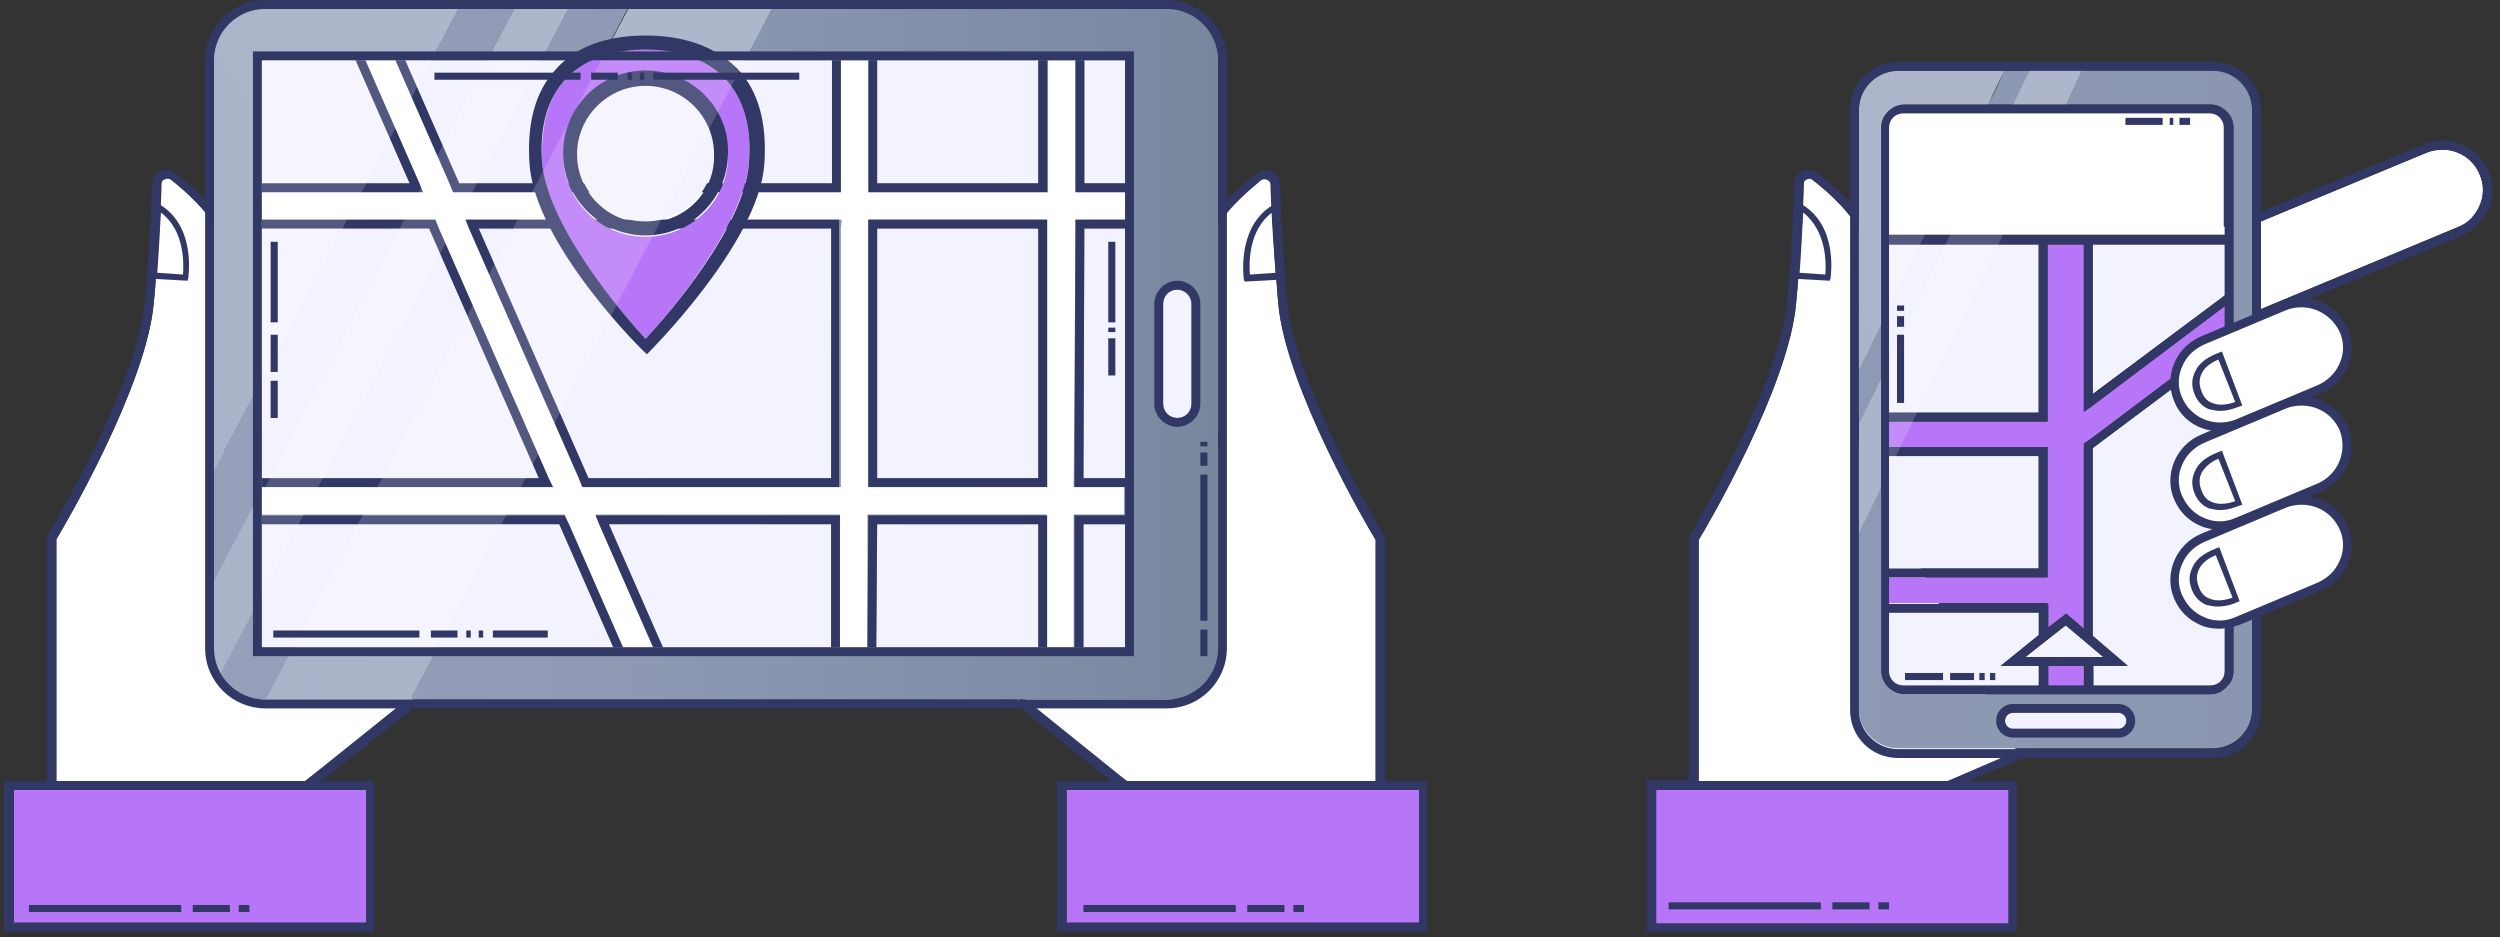 <svg width="304" height="114" viewBox="0 0 304 114" fill="none" xmlns="http://www.w3.org/2000/svg">
<rect x="0" y="0" width="304" height="114" fill="#333333" stroke="none"/>
<path d="M5.777 96.047H1.686V112.197H44.537V96.047H37.324H5.777Z" fill="#B776F7"/>
<path d="M25.805 52.98C27.312 46.627 30.542 33.492 25.805 26.924C23.759 24.017 20.96 21.971 19.668 21.002C19.668 23.156 19.453 28.647 18.699 36.829C17.838 46.843 7.932 63.854 6.855 65.577V94.97H37.11L50.246 85.064C49.061 83.88 25.805 53.303 25.805 52.98Z" fill="white"/>
<path d="M50.245 86.141C49.922 85.926 48.737 86.034 48.522 85.818L37.109 94.97H6.854V65.577C7.931 63.746 17.837 46.843 18.698 36.829C18.805 35.86 18.913 34.891 18.913 33.922L22.789 34.138L22.897 33.815C22.897 33.599 23.866 27.57 19.451 24.878C19.451 23.909 19.559 23.156 19.559 22.51C19.559 21.864 20.313 21.541 20.851 21.864C22.251 23.048 24.297 24.771 25.804 26.924C30.434 33.492 27.311 46.627 25.804 52.98C25.696 53.303 25.696 53.518 25.588 53.841C25.912 53.841 26.235 53.841 26.45 53.949C26.019 52.657 26.558 51.472 27.419 50.719C29.034 43.72 30.972 32.523 26.665 26.386C25.158 24.232 23.005 22.294 21.282 21.002C20.205 20.141 18.59 20.895 18.483 22.294C18.375 25.309 18.16 30.477 17.621 36.722C16.76 46.843 5.885 64.931 5.778 65.146L5.67 65.254V94.97H0.502V113.274H45.507V94.97H39.047L50.245 86.141ZM22.251 33.384L19.128 33.169C19.344 30.262 19.451 27.785 19.559 25.847C22.466 28.001 22.358 32.092 22.251 33.384ZM44.538 96.047V112.197H1.686V96.047H44.538Z" fill="#313866"/>
<path d="M168.464 96.047H172.555V112.197H129.703V96.047H136.917H168.464Z" fill="#B776F7"/>
<path d="M148.329 52.98C146.821 46.627 143.591 33.492 148.329 26.924C150.374 24.017 153.174 21.971 154.466 21.002C154.466 23.156 154.681 28.647 155.435 36.83C156.296 46.843 166.201 63.854 167.278 65.577V94.97H137.023L123.35 85.496C124.642 84.204 148.436 53.303 148.329 52.98Z" fill="white"/>
<path d="M168.462 94.97V65.361L168.355 65.254C168.247 65.038 157.48 46.95 156.511 36.829C155.973 30.477 155.758 25.417 155.65 22.402C155.65 21.002 154.035 20.249 152.851 21.11C151.128 22.402 148.975 24.34 147.467 26.493C143.053 32.63 145.098 43.828 146.714 50.826C147.575 51.58 148.113 52.764 147.683 54.056C148.006 54.056 148.221 53.949 148.544 53.949C148.436 53.733 148.436 53.41 148.329 53.087C146.821 46.735 143.591 33.599 148.329 27.032C149.836 24.878 151.882 23.156 153.281 21.971C153.82 21.541 154.573 21.971 154.573 22.617C154.573 23.263 154.573 24.125 154.681 24.986C150.374 27.678 151.236 33.707 151.236 33.922L151.343 34.245L155.219 34.03C155.327 34.999 155.327 35.86 155.435 36.937C156.296 46.95 166.201 63.962 167.278 65.684V94.97H137.023L124.319 84.742C123.996 85.065 123.673 85.28 123.35 85.495L135.085 94.97H128.518V113.274H173.523V94.97H168.462ZM151.989 33.384C151.882 32.092 151.774 28.001 154.681 25.847C154.789 27.785 154.896 30.262 155.112 33.169L151.989 33.384ZM172.554 112.197H129.702V96.047H172.554V112.197Z" fill="#313866"/>
<path d="M55.736 1.084L26.02 57.179V70.745L62.519 1.084H55.736Z" fill="url(#paint0_linear)"/>
<path d="M143.485 1.084H141.87H136.81H134.226H124.536H122.598H121.952H93.85L49.922 85.065H54.875H82.545H85.129H89.221H94.712H97.296H103.54H106.124H112.262H114.953H122.598H141.87H143.378C145.962 85.065 148.115 82.911 148.115 80.327V78.82V24.448V15.188V7.328V5.713C148.115 3.129 146.069 1.084 143.485 1.084Z" fill="url(#paint1_linear)"/>
<path d="M69.088 1.084L26.451 82.481C27.205 83.988 28.712 85.065 30.543 85.065H32.265H32.373L76.301 1.084H69.088Z" fill="url(#paint2_linear)"/>
<path d="M54.874 1.084H32.264H30.542C28.065 1.084 26.02 3.129 26.02 5.606V7.328V57.179L55.736 1.084H54.874Z" fill="url(#paint3_linear)"/>
<path d="M54.874 1.084H32.264H30.542C28.065 1.084 26.02 3.129 26.02 5.606V7.328V57.179L55.736 1.084H54.874Z" fill="url(#paint4_linear)"/>
<path d="M62.519 1.084L26.02 70.745V78.82V80.543C26.02 81.189 26.235 81.835 26.45 82.481L69.087 1.084H62.519Z" fill="url(#paint5_linear)"/>
<path d="M62.519 1.084L26.02 70.745V78.82V80.543C26.02 81.189 26.235 81.835 26.45 82.481L69.087 1.084H62.519Z" fill="url(#paint6_linear)"/>
<path d="M89.114 1.084H86.53H76.409L32.373 85.065H47.231H49.923L93.851 1.084H89.114Z" fill="url(#paint7_linear)"/>
<path d="M89.114 1.084H86.53H76.409L32.373 85.065H47.231H49.923L93.851 1.084H89.114Z" fill="url(#paint8_linear)"/>
<path d="M143.162 35.215C142.193 35.215 141.439 35.968 141.439 36.937V49.104C141.439 50.073 142.193 50.826 143.162 50.826C144.131 50.826 144.885 50.073 144.885 49.104V36.937C144.885 36.076 144.023 35.215 143.162 35.215Z" fill="#F3F2FF"/>
<path d="M141.871 0.007H32.265C28.173 0.007 24.943 3.345 24.943 7.329V78.82C24.943 82.911 28.281 86.141 32.265 86.141H141.871C145.962 86.141 149.192 82.804 149.192 78.82V7.329C149.192 3.237 145.854 0.007 141.871 0.007ZM148.115 78.82C148.115 82.265 145.316 85.065 141.871 85.065H32.265C28.819 85.065 26.02 82.265 26.02 78.82V7.329C26.02 3.883 28.819 1.084 32.265 1.084H141.871C145.316 1.084 148.115 3.883 148.115 7.329V78.82Z" fill="#313866"/>
<path d="M143.163 34.138C141.655 34.138 140.363 35.43 140.363 36.937V49.104C140.363 50.611 141.655 51.903 143.163 51.903C144.67 51.903 145.962 50.611 145.962 49.104V36.937C145.962 35.43 144.67 34.138 143.163 34.138ZM144.885 49.104C144.885 50.073 144.132 50.826 143.163 50.826C142.194 50.826 141.44 50.073 141.44 49.104V36.937C141.44 35.968 142.194 35.215 143.163 35.215C144.132 35.215 144.885 35.968 144.885 36.937V49.104Z" fill="#313866"/>
<path d="M52.181 27.785H31.832V58.148H65.532L52.181 27.785Z" fill="#F3F2FF"/>
<path d="M106.662 63.746L106.555 78.712H126.258V63.746H106.662Z" fill="#F3F2FF"/>
<path d="M131.748 78.712H136.808V63.746H131.748V78.712Z" fill="#F3F2FF"/>
<path d="M74.037 63.746L80.605 78.712H101.062V63.746H74.037Z" fill="#F3F2FF"/>
<path d="M31.832 63.746V78.712H74.576L68.008 63.746H31.832Z" fill="#F3F2FF"/>
<path d="M131.748 58.148H136.808V27.785H131.856L131.748 58.148Z" fill="#F3F2FF"/>
<path d="M131.531 7.329H131.854V22.294H136.807V7.329H131.531Z" fill="#F3F2FF"/>
<path d="M130.779 27.786V26.71H136.808V23.372H130.779V22.295V7.329H131.317H127.118H127.441V22.295V23.372H105.692V22.295V7.329H105.907H101.278H102.247V22.295V23.372H55.088L54.658 22.295L48.09 7.329H44.429L50.997 22.295L51.428 23.372H31.832V26.71H52.935L53.366 27.786L66.716 58.149L67.147 59.225H31.832V62.563H68.654L69.085 63.64L75.653 78.713H79.421L72.853 63.64L72.423 62.563H102.139V63.64V78.713H105.477V63.64V62.563H127.226V63.64V78.713H130.563V63.64V62.563H136.7V59.225H130.563V58.149L130.779 27.786ZM102.247 27.786V58.149V59.225H71.023L70.592 58.149L57.242 27.786L56.811 26.71H102.354L102.247 27.786ZM127.333 27.786V58.149V59.225H105.584V58.149V27.786V26.71H127.333V27.786Z" fill="white"/>
<path d="M126.257 22.294V7.329H106.23H106.661V22.294H126.257Z" fill="#F3F2FF"/>
<path d="M71.562 58.148H101.063L101.17 27.785H58.211L71.562 58.148Z" fill="#F3F2FF"/>
<path d="M101.169 22.294V7.329H49.273L55.841 22.294H101.169Z" fill="#F3F2FF"/>
<path d="M106.662 58.148H126.258V27.785H106.662V58.148Z" fill="#F3F2FF"/>
<path d="M43.245 7.329H31.832V22.295H49.813L43.245 7.329Z" fill="#F3F2FF"/>
<path d="M131.856 7.329H130.779V22.294V23.371H131.856H136.809V22.294H131.856V7.329Z" fill="#313866"/>
<path d="M57.78 26.709H56.596L57.026 27.785L70.377 58.148L70.808 59.224H71.992H100.955H102.032V58.148V27.785V26.709H100.955H57.78ZM101.062 58.148H71.561L58.211 27.785H101.062V58.148Z" fill="#313866"/>
<path d="M106.661 26.709H105.584V27.785V58.148V59.224H106.661H126.256H127.333V58.148V27.785V26.709H126.256H106.661ZM126.256 58.148H106.661V27.785H126.256V58.148Z" fill="#313866"/>
<path d="M55.088 23.371H56.273H101.17H102.247V22.294V7.329H101.17V22.294H55.842L49.274 7.329H48.09L54.658 22.294L55.088 23.371Z" fill="#313866"/>
<path d="M130.778 26.709V27.785L130.67 58.148V59.224H131.747H136.807V58.148H131.747L131.854 27.785H136.807V26.709H131.854H130.778Z" fill="#313866"/>
<path d="M106.661 22.294V7.329H105.584V22.294V23.371H106.661H126.256H127.333V22.294V7.329H126.364H126.256V22.294H106.661Z" fill="#313866"/>
<path d="M51.428 23.372L50.997 22.295L44.429 7.329H43.245L49.813 22.295H31.832V23.372H50.243H51.428Z" fill="#313866"/>
<path d="M67.255 59.224L66.716 58.148L53.366 27.785L52.935 26.709H51.751H31.832V27.785H52.181L65.532 58.148H31.832V59.224H66.07H67.255Z" fill="#313866"/>
<path d="M127.333 62.67H126.256H106.661H105.584V63.746L105.477 78.712H106.553L106.661 63.746H126.256V78.712H127.333V63.746V62.67Z" fill="#313866"/>
<path d="M102.138 62.67H101.062H73.606H72.422L72.853 63.746L79.42 78.712H80.605L74.037 63.746H101.062V78.712H102.138V63.746V62.67Z" fill="#313866"/>
<path d="M130.67 62.67V63.746V78.712H131.747V63.746H136.807V62.67H131.747H130.67Z" fill="#313866"/>
<path d="M68.654 62.67H67.47H31.832V63.746H68.008L74.576 78.712H75.76L69.193 63.746L68.654 62.67Z" fill="#313866"/>
<path d="M78.499 26.927C83.098 26.927 86.827 23.198 86.827 18.598C86.827 13.999 83.098 10.27 78.499 10.27C73.899 10.27 70.17 13.999 70.17 18.598C70.17 23.198 73.899 26.927 78.499 26.927Z" fill="#F3F2FF"/>
<path d="M78.495 6.021C75.606 6.021 71.527 6.7 68.807 9.59C66.597 11.97 65.748 15.369 65.918 19.788C66.427 27.607 75.946 38.485 78.495 41.205C81.045 38.485 90.393 27.607 91.073 19.788C91.413 15.369 90.393 11.97 88.184 9.59C85.464 6.7 81.385 6.021 78.495 6.021ZM78.495 28.797C72.886 28.797 68.467 24.207 68.467 18.768C68.467 13.159 73.056 8.74 78.495 8.74C84.105 8.74 88.524 13.329 88.524 18.768C88.694 24.207 84.105 28.797 78.495 28.797Z" fill="#B776F7"/>
<path d="M78.497 4.321C73.738 4.321 69.999 5.681 67.619 8.4C65.07 11.12 64.05 15.029 64.39 19.958C65.07 29.646 77.987 42.564 78.667 43.074C78.667 43.074 92.265 29.646 92.945 19.958C93.285 15.029 92.265 11.12 89.715 8.4C86.996 5.681 83.256 4.321 78.497 4.321ZM91.075 19.788C90.565 27.607 81.047 38.485 78.497 41.205C75.948 38.485 66.599 27.607 65.919 19.788C65.579 15.369 66.599 11.97 68.809 9.59C71.528 6.7 75.608 6.021 78.497 6.021C81.387 6.021 85.466 6.7 88.186 9.59C90.395 11.97 91.415 15.369 91.075 19.788Z" fill="#313866"/>
<path d="M78.497 8.57C72.888 8.57 68.469 13.159 68.469 18.598C68.469 24.207 73.058 28.627 78.497 28.627C84.106 28.627 88.525 24.037 88.525 18.598C88.695 13.159 84.106 8.57 78.497 8.57ZM78.497 27.097C73.908 27.097 70.168 23.358 70.168 18.768C70.168 14.179 73.908 10.44 78.497 10.44C83.086 10.44 86.826 14.179 86.826 18.768C86.996 23.358 83.256 27.097 78.497 27.097Z" fill="#313866"/>
<g opacity="0.4">
<path opacity="0.4" d="M52.611 7.006L31.293 47.382V7.006H52.611Z" fill="white"/>
</g>
<g opacity="0.4">
<path opacity="0.4" d="M59.394 7.006L31.293 61.055V73.329L66.177 6.683L59.394 7.006Z" fill="white"/>
</g>
<g opacity="0.4">
<path opacity="0.4" d="M73.284 7.005L35.385 79.251H52.827L90.941 6.683L73.284 7.005Z" fill="white"/>
</g>
<path d="M30.756 79.789H137.885V6.252H30.756V79.789ZM31.832 7.329H136.809V78.712H31.832V7.329Z" fill="#313866"/>
<path d="M70.593 8.836H52.828V9.697H70.593V8.836Z" fill="#313866"/>
<path d="M97.189 8.836H79.424V9.697H97.189V8.836Z" fill="#313866"/>
<path d="M75.117 8.836H71.887V9.697H75.117V8.836Z" fill="#313866"/>
<path d="M78.347 8.836H77.809V9.698H78.347V8.836Z" fill="#313866"/>
<path d="M76.84 8.836H76.301V9.698H76.84V8.836Z" fill="#313866"/>
<path d="M50.998 76.666H33.232V77.528H50.998V76.666Z" fill="#313866"/>
<path d="M55.627 76.666H52.397V77.528H55.627V76.666Z" fill="#313866"/>
<path d="M66.609 76.666H59.934V77.528H66.609V76.666Z" fill="#313866"/>
<path d="M57.242 76.666H56.703V77.529H57.242V76.666Z" fill="#313866"/>
<path d="M58.75 76.666H58.211V77.529H58.75V76.666Z" fill="#313866"/>
<path d="M135.625 29.4H134.764V39.198H135.625V29.4Z" fill="#313866"/>
<path d="M135.626 39.844H134.764V40.383H135.626V39.844Z" fill="#313866"/>
<path d="M135.625 41.136H134.764V45.658H135.625V41.136Z" fill="#313866"/>
<path d="M33.772 29.4H32.91V39.198H33.772V29.4Z" fill="#313866"/>
<path d="M33.772 40.706H32.91V45.228H33.772V40.706Z" fill="#313866"/>
<path d="M33.772 46.304H32.91V50.826H33.772V46.304Z" fill="#313866"/>
<path d="M150.269 110.044H131.75V110.905H150.269V110.044Z" fill="#313866"/>
<path d="M156.19 110.044H151.668V110.905H156.19V110.044Z" fill="#313866"/>
<path d="M158.56 110.044H157.268V110.905H158.56V110.044Z" fill="#313866"/>
<path d="M22.036 110.044H3.518V110.905H22.036V110.044Z" fill="#313866"/>
<path d="M27.958 110.044H23.436V110.905H27.958V110.044Z" fill="#313866"/>
<path d="M30.327 110.044H29.035V110.905H30.327V110.044Z" fill="#313866"/>
<path d="M146.823 53.733H145.961V54.272H146.823V53.733Z" fill="#313866"/>
<path d="M146.822 57.717H145.961V75.482H146.822V57.717Z" fill="#313866"/>
<path d="M146.822 76.559H145.961V79.789H146.822V76.559Z" fill="#313866"/>
<path d="M146.822 55.025H145.961V56.64H146.822V55.025Z" fill="#313866"/>
<path d="M205.482 96.047H201.391V112.304H244.242V96.047H237.029H205.482Z" fill="#B776F7"/>
<path d="M225.51 53.087C227.017 46.735 230.247 33.599 225.51 27.032C223.464 24.125 220.665 22.079 219.373 21.11C219.373 23.263 219.158 28.754 218.404 36.937C217.543 46.95 207.637 63.962 206.561 65.684V95.078H236.815L245.321 91.417C244.137 90.125 225.51 53.303 225.51 53.087Z" fill="white"/>
<path d="M246.289 92.063C245.966 91.847 245.535 91.632 245.32 91.309L236.814 94.97H206.559V65.577C207.636 63.746 217.542 46.842 218.403 36.829C218.511 35.86 218.618 34.891 218.618 33.922L222.494 34.138L222.602 33.815C222.602 33.599 223.571 27.57 219.157 24.878C219.157 23.909 219.264 23.155 219.264 22.509C219.264 21.863 220.018 21.541 220.556 21.863C221.956 23.048 224.002 24.77 225.509 26.924C230.139 33.492 227.016 46.627 225.509 52.98C225.401 53.303 225.401 53.518 225.294 53.841C225.617 53.841 225.94 53.841 226.155 53.949C225.724 52.657 226.263 51.472 227.124 50.718C228.739 43.72 230.677 32.523 226.37 26.386C224.863 24.232 222.71 22.294 220.987 21.002C219.91 20.141 218.295 20.895 218.188 22.294C218.08 25.309 217.865 30.477 217.326 36.722C216.465 46.842 205.59 64.931 205.483 65.146L205.375 65.254V94.862H200.207V113.273H245.212V94.97H239.398L246.289 92.063ZM221.956 33.384L218.834 33.169C219.049 30.262 219.157 27.785 219.264 25.847C222.171 28.108 222.064 32.2 221.956 33.384ZM244.243 96.047V112.304H201.391V96.047H244.243Z" fill="#313866"/>
<path d="M301.524 24.987C302.062 23.803 302.062 22.403 301.524 21.219C300.77 19.28 298.94 18.204 297.002 18.204C296.356 18.204 295.71 18.311 295.171 18.527L274.93 26.925V37.584L298.94 27.571C300.124 27.14 301.093 26.171 301.524 24.987Z" fill="white"/>
<path d="M302.6 25.417C303.246 23.909 303.246 22.294 302.6 20.787C301.308 17.772 297.863 16.265 294.741 17.557L274.93 25.74V26.924L295.171 18.526C295.817 18.311 296.463 18.203 297.002 18.203C298.94 18.203 300.77 19.387 301.524 21.218C302.062 22.402 302.062 23.802 301.524 24.986C300.985 26.17 300.124 27.139 298.832 27.678L274.93 37.583V38.767L299.37 28.647C300.77 28.001 301.954 26.816 302.6 25.417Z" fill="#313866"/>
<path d="M271.052 13.035H229.277V28.539H271.052V13.035Z" fill="white"/>
<path d="M247.904 29.723H229.277V50.18H247.904V29.723Z" fill="#F3F2FF"/>
<path d="M247.904 55.456H229.277V69.13H247.904V55.456Z" fill="#F3F2FF"/>
<path d="M243.274 80.973L247.904 77.205V74.405H229.277V83.988H247.904V80.973H243.274Z" fill="#F3F2FF"/>
<path d="M254.473 47.919L271.053 35.537V29.723H254.473V47.919Z" fill="#F3F2FF"/>
<path d="M254.473 77.312L258.672 80.973H254.473V83.988H271.053V42.105L254.473 54.487V77.312Z" fill="#F3F2FF"/>
<path d="M254.472 49.319L253.395 50.072V29.723H248.981V51.257H247.904H229.277V54.379H247.904H248.981V70.206H247.904H229.277V73.329H247.904H248.981V76.343L251.242 74.621L253.395 76.451V53.949L254.472 53.195L271.052 40.705V36.829L254.472 49.319Z" fill="#B776F7"/>
<path d="M246.289 79.896H255.764L251.242 76.02L246.289 79.896Z" fill="#F3F2FF"/>
<path d="M253.395 80.973H248.98V84.096H253.395V80.973Z" fill="#B776F7"/>
<path d="M248.981 70.206V54.379H247.904H229.277V55.456H247.904V69.13H229.277V70.206H247.904H248.981Z" fill="#313866"/>
<path d="M253.395 53.949V76.451L251.241 74.621L249.088 76.344V73.436H248.011H229.385V74.513H248.011V77.205L243.274 80.973H248.011V84.096H249.088V80.973H253.502V84.096H254.579V80.973H258.778L254.471 77.312V54.487L271.052 41.998V40.705L254.471 53.195L253.395 53.949ZM255.763 79.897H246.289L251.134 76.02L255.763 79.897Z" fill="#313866"/>
<path d="M248.981 51.257V29.723H253.395V50.072L254.472 49.319L271.052 36.829V35.537L254.472 47.919V29.723H271.052V28.647H229.277V29.723H247.904V50.18H229.277V51.257H247.904H248.981Z" fill="#313866"/>
<path d="M269.114 8.513H253.179L251.241 12.712H268.791C270.298 12.712 271.59 14.004 271.59 15.511V81.619C271.59 83.126 270.298 84.418 268.791 84.418H231.538C230.031 84.418 228.739 83.126 228.739 81.619V59.224L226.047 64.715V86.249C226.047 88.833 228.2 90.986 230.784 90.986H269.114C271.698 90.986 273.851 88.833 273.851 86.249V13.358C273.851 10.666 271.806 8.513 269.114 8.513Z" fill="url(#paint9_linear)"/>
<path d="M244.78 12.712L246.826 8.62H243.704C243.165 9.912 242.519 11.312 241.766 12.712H244.78Z" fill="url(#paint10_linear)"/>
<path d="M228.739 39.521C227.877 41.351 226.908 43.074 226.047 44.904V51.472L228.739 45.981V39.521Z" fill="url(#paint11_linear)"/>
<path d="M228.739 15.511C228.739 14.004 230.031 12.712 231.538 12.712H241.766C242.412 11.204 243.058 9.912 243.704 8.62H230.784C228.2 8.62 226.047 10.774 226.047 13.358V44.904C226.908 43.182 227.877 41.352 228.739 39.521V15.511Z" fill="url(#paint12_linear)"/>
<path d="M228.739 15.511C228.739 14.004 230.031 12.712 231.538 12.712H241.766C242.412 11.204 243.058 9.912 243.704 8.62H230.784C228.2 8.62 226.047 10.774 226.047 13.358V44.904C226.908 43.182 227.877 41.352 228.739 39.521V15.511Z" fill="url(#paint13_linear)"/>
<path d="M228.739 45.981L226.047 51.472V64.715L228.739 59.224V45.981Z" fill="url(#paint14_linear)"/>
<path d="M228.739 45.981L226.047 51.472V64.715L228.739 59.224V45.981Z" fill="url(#paint15_linear)"/>
<path d="M251.241 12.712L253.179 8.513H246.827L244.781 12.712H251.241Z" fill="url(#paint16_linear)"/>
<path d="M251.241 12.712L253.179 8.513H246.827L244.781 12.712H251.241Z" fill="url(#paint17_linear)"/>
<g opacity="0.4">
<path opacity="0.4" d="M231.432 12.712C229.925 12.712 228.633 14.004 228.633 15.511V39.521C233.37 29.939 238.215 20.248 241.661 12.712H231.432Z" fill="white"/>
</g>
<g opacity="0.4">
<path opacity="0.4" d="M228.738 45.981V59.224L251.241 12.712H244.781L228.738 45.981Z" fill="white"/>
</g>
<path d="M269.114 7.544H230.785C227.555 7.544 224.971 10.128 224.971 13.358V86.356C224.971 89.587 227.555 92.171 230.785 92.171H269.114C272.345 92.171 274.929 89.587 274.929 86.356V13.358C274.929 10.128 272.345 7.544 269.114 7.544ZM273.852 86.356C273.852 88.941 271.699 91.094 269.114 91.094H230.785C228.201 91.094 226.047 88.941 226.047 86.356V13.358C226.047 10.774 228.201 8.62 230.785 8.62H269.114C271.699 8.62 273.852 10.774 273.852 13.358V86.356Z" fill="#313866"/>
<path d="M268.791 12.712H231.538C230.03 12.712 228.738 14.004 228.738 15.511V81.619C228.738 83.126 230.03 84.418 231.538 84.418H268.791C270.298 84.418 271.59 83.126 271.59 81.619V15.511C271.59 13.896 270.298 12.712 268.791 12.712ZM270.513 27.57V28.539V31.015V32.092V50.503V51.472V53.949V54.918V72.467V73.436V75.913V76.882V81.619C270.513 82.588 269.76 83.342 268.791 83.342H257.916H256.947H254.471H253.394H231.43C230.461 83.342 229.707 82.588 229.707 81.619V77.205V76.236V73.759V72.79V55.133V54.164V51.688V50.718V32.092V31.123V28.647V27.678V15.511C229.707 14.542 230.461 13.789 231.43 13.789H253.394H254.363H256.84H257.809H268.683C269.652 13.789 270.406 14.542 270.406 15.511V27.57H270.513Z" fill="#313866"/>
<path d="M236.274 81.835H231.645V82.696H236.274V81.835Z" fill="#313866"/>
<path d="M240.044 81.835H237.137V82.696H240.044V81.835Z" fill="#313866"/>
<path d="M241.336 81.835H240.689V82.697H241.336V81.835Z" fill="#313866"/>
<path d="M242.627 81.835H241.98V82.697H242.627V81.835Z" fill="#313866"/>
<path d="M231.537 40.705H230.676V48.996H231.537V40.705Z" fill="#313866"/>
<path d="M262.977 14.327H258.455V15.188H262.977V14.327Z" fill="#313866"/>
<path d="M264.269 14.327H263.838V15.189H264.269V14.327Z" fill="#313866"/>
<path d="M266.314 14.327H265.021V15.188H266.314V14.327Z" fill="#313866"/>
<path d="M231.537 38.444H230.676V39.736H231.537V38.444Z" fill="#313866"/>
<path d="M231.538 37.152H230.676V37.799H231.538V37.152Z" fill="#313866"/>
<path d="M257.594 86.68H244.782C244.243 86.68 243.812 87.11 243.812 87.649C243.812 88.187 244.243 88.618 244.782 88.618H257.594C258.132 88.618 258.563 88.187 258.563 87.649C258.563 87.11 258.132 86.68 257.594 86.68Z" fill="#F3F2FF"/>
<path d="M257.594 85.603H244.782C243.598 85.603 242.736 86.572 242.736 87.648C242.736 88.833 243.705 89.694 244.782 89.694H257.594C258.779 89.694 259.64 88.725 259.64 87.648C259.64 86.572 258.779 85.603 257.594 85.603ZM257.594 88.618H244.782C244.244 88.618 243.813 88.187 243.813 87.648C243.813 87.11 244.244 86.68 244.782 86.68H257.594C258.133 86.68 258.563 87.11 258.563 87.648C258.563 88.187 258.133 88.618 257.594 88.618Z" fill="#313866"/>
<path d="M282.034 47.274L272.02 51.473C269.221 52.657 266.099 51.257 264.914 48.566C263.73 45.766 265.13 42.644 267.821 41.459L277.835 37.261C280.634 36.076 283.864 37.476 284.941 40.167C286.125 42.967 284.833 46.197 282.034 47.274Z" fill="white"/>
<path d="M269.868 52.441C267.499 52.441 265.238 51.041 264.377 48.78C263.085 45.766 264.592 42.213 267.607 40.921L277.62 36.722C280.634 35.43 284.187 36.937 285.48 39.952C286.126 41.459 286.126 43.074 285.48 44.581C284.833 46.089 283.757 47.165 282.249 47.811L272.236 52.01C271.375 52.333 270.621 52.441 269.868 52.441ZM279.881 37.368C279.235 37.368 278.589 37.475 278.05 37.691L268.037 41.89C266.853 42.428 265.884 43.289 265.346 44.581C264.807 45.766 264.807 47.165 265.346 48.35C266.422 50.826 269.222 52.01 271.806 51.041L281.819 46.842C283.003 46.304 283.972 45.443 284.511 44.151C285.049 42.966 285.049 41.567 284.511 40.382C283.649 38.552 281.819 37.368 279.881 37.368Z" fill="#313866"/>
<path d="M282.034 59.224L272.02 63.423C269.221 64.608 266.099 63.208 264.914 60.516C263.73 57.717 265.13 54.594 267.821 53.41L277.835 49.211C280.634 48.027 283.864 49.426 284.941 52.118C286.125 54.917 284.833 58.148 282.034 59.224Z" fill="white"/>
<path d="M269.868 64.392C269.114 64.392 268.36 64.285 267.607 63.962C266.099 63.316 265.023 62.239 264.377 60.732C263.085 57.717 264.592 54.164 267.607 52.872L277.62 48.673C280.634 47.381 284.187 48.888 285.48 51.903C286.772 54.917 285.264 58.471 282.249 59.763L272.236 63.962C271.483 64.177 270.621 64.392 269.868 64.392ZM279.881 49.319C279.235 49.319 278.589 49.426 278.05 49.642L268.037 53.841C266.853 54.379 265.884 55.24 265.346 56.532C264.807 57.717 264.807 59.117 265.346 60.301C265.884 61.485 266.745 62.454 268.037 62.993C269.222 63.531 270.621 63.531 271.806 62.993L281.819 58.794C284.295 57.717 285.48 54.917 284.511 52.334C283.649 50.395 281.819 49.319 279.881 49.319Z" fill="#313866"/>
<path d="M282.034 71.283L272.02 75.482C269.221 76.666 266.099 75.267 264.914 72.575C263.73 69.776 265.13 66.653 267.821 65.469L277.835 61.27C280.634 60.086 283.864 61.485 284.941 64.177C286.125 66.976 284.833 70.099 282.034 71.283Z" fill="white"/>
<path d="M269.868 76.451C269.114 76.451 268.36 76.343 267.607 76.02C266.099 75.374 265.023 74.298 264.377 72.79C263.085 69.776 264.592 66.223 267.607 64.93L277.62 60.731C280.634 59.44 284.187 60.947 285.48 63.962C286.126 65.469 286.126 67.084 285.48 68.591C284.833 70.099 283.757 71.175 282.249 71.821L272.236 76.02C271.483 76.236 270.621 76.451 269.868 76.451ZM279.881 61.377C279.235 61.377 278.589 61.485 278.05 61.7L268.037 65.9C266.853 66.438 265.884 67.299 265.346 68.591C264.807 69.776 264.807 71.175 265.346 72.36C265.884 73.544 266.745 74.513 268.037 75.051C269.222 75.59 270.621 75.59 271.806 75.051L281.819 70.852C283.003 70.314 283.972 69.453 284.511 68.161C285.049 66.976 285.049 65.577 284.511 64.392C283.649 62.454 281.819 61.377 279.881 61.377Z" fill="#313866"/>
<path d="M269.975 49.965C269.544 49.965 269.006 49.857 268.575 49.749C267.821 49.426 267.175 48.78 266.852 47.919C266.422 46.842 266.529 45.981 266.96 45.12C267.714 43.505 269.759 42.966 269.867 42.859L270.19 42.751L272.666 49.319L272.343 49.426C272.236 49.426 271.159 49.965 269.975 49.965ZM269.759 43.72C269.221 43.935 268.144 44.474 267.714 45.443C267.391 46.089 267.391 46.842 267.714 47.596C267.929 48.242 268.36 48.78 269.006 48.996C269.975 49.426 271.159 49.103 271.805 48.888L269.759 43.72Z" fill="#313866"/>
<path d="M269.975 62.024C269.544 62.024 269.006 61.916 268.575 61.808C267.821 61.485 267.175 60.839 266.852 59.978C266.422 58.901 266.529 58.04 266.96 57.178C267.714 55.563 269.759 55.025 269.867 54.917L270.19 54.81L272.666 61.377L272.343 61.485C272.236 61.485 271.159 62.024 269.975 62.024ZM269.759 55.779C269.221 55.994 268.252 56.532 267.714 57.502C267.391 58.148 267.391 58.901 267.714 59.655C267.929 60.301 268.36 60.839 269.006 61.054C269.975 61.485 271.159 61.162 271.805 60.947L269.759 55.779Z" fill="#313866"/>
<path d="M269.652 73.759C269.222 73.759 268.683 73.652 268.253 73.544C267.499 73.221 266.853 72.575 266.53 71.714C266.099 70.637 266.207 69.776 266.638 68.914C267.391 67.299 269.437 66.761 269.545 66.653L269.868 66.546L272.344 73.113L272.021 73.221C271.913 73.329 270.837 73.759 269.652 73.759ZM269.437 67.515C268.899 67.73 267.822 68.268 267.391 69.237C267.068 69.883 267.068 70.637 267.391 71.391C267.607 72.037 268.037 72.575 268.683 72.79C269.652 73.221 270.837 72.898 271.483 72.683L269.437 67.515Z" fill="#313866"/>
<path d="M221.417 109.72H202.898V110.582H221.417V109.72Z" fill="#313866"/>
<path d="M227.34 109.72H222.818V110.582H227.34V109.72Z" fill="#313866"/>
<path d="M229.708 109.72H228.416V110.582H229.708V109.72Z" fill="#313866"/>
<defs>
<linearGradient id="paint0_linear" x1="26.022" y1="35.9" x2="148.09" y2="35.9" gradientUnits="userSpaceOnUse">
<stop stop-color="#96A0BB"/>
<stop offset="0.365" stop-color="#909AB5"/>
<stop offset="0.872" stop-color="#7E8BA4"/>
<stop offset="1" stop-color="#78869E"/>
</linearGradient>
<linearGradient id="paint1_linear" x1="26.022" y1="43.051" x2="148.09" y2="43.051" gradientUnits="userSpaceOnUse">
<stop stop-color="#96A0BB"/>
<stop offset="0.365" stop-color="#909AB5"/>
<stop offset="0.872" stop-color="#7E8BA4"/>
<stop offset="1" stop-color="#78869E"/>
</linearGradient>
<linearGradient id="paint2_linear" x1="26.023" y1="43.051" x2="148.091" y2="43.051" gradientUnits="userSpaceOnUse">
<stop stop-color="#96A0BB"/>
<stop offset="0.365" stop-color="#909AB5"/>
<stop offset="0.872" stop-color="#7E8BA4"/>
<stop offset="1" stop-color="#78869E"/>
</linearGradient>
<linearGradient id="paint3_linear" x1="26.022" y1="29.128" x2="148.09" y2="29.128" gradientUnits="userSpaceOnUse">
<stop stop-color="#96A0BB"/>
<stop offset="0.365" stop-color="#909AB5"/>
<stop offset="0.872" stop-color="#7E8BA4"/>
<stop offset="1" stop-color="#78869E"/>
</linearGradient>
<linearGradient id="paint4_linear" x1="-398.743" y1="275.313" x2="133.314" y2="-31.87" gradientUnits="userSpaceOnUse">
<stop stop-color="#96A0BB"/>
<stop offset="0.373" stop-color="#9CA6BF"/>
<stop offset="0.891" stop-color="#AEB7CB"/>
<stop offset="1" stop-color="#B3BBCE"/>
</linearGradient>
<linearGradient id="paint5_linear" x1="26.022" y1="41.766" x2="148.09" y2="41.766" gradientUnits="userSpaceOnUse">
<stop stop-color="#96A0BB"/>
<stop offset="0.365" stop-color="#909AB5"/>
<stop offset="0.872" stop-color="#7E8BA4"/>
<stop offset="1" stop-color="#78869E"/>
</linearGradient>
<linearGradient id="paint6_linear" x1="-492.129" y1="63.941" x2="167.775" y2="36.671" gradientUnits="userSpaceOnUse">
<stop stop-color="#96A0BB"/>
<stop offset="0.373" stop-color="#9CA6BF"/>
<stop offset="0.891" stop-color="#AEB7CB"/>
<stop offset="1" stop-color="#B3BBCE"/>
</linearGradient>
<linearGradient id="paint7_linear" x1="26.023" y1="43.051" x2="148.091" y2="43.051" gradientUnits="userSpaceOnUse">
<stop stop-color="#96A0BB"/>
<stop offset="0.365" stop-color="#909AB5"/>
<stop offset="0.872" stop-color="#7E8BA4"/>
<stop offset="1" stop-color="#78869E"/>
</linearGradient>
<linearGradient id="paint8_linear" x1="-1164.29" y1="-293.459" x2="-199.066" y2="-832.504" gradientUnits="userSpaceOnUse">
<stop stop-color="#96A0BB"/>
<stop offset="0.373" stop-color="#9CA6BF"/>
<stop offset="0.891" stop-color="#AEB7CB"/>
<stop offset="1" stop-color="#B3BBCE"/>
</linearGradient>
<linearGradient id="paint9_linear" x1="-13.37" y1="49.828" x2="567.959" y2="49.828" gradientUnits="userSpaceOnUse">
<stop stop-color="#96A0BB"/>
<stop offset="0.365" stop-color="#909AB5"/>
<stop offset="0.872" stop-color="#7E8BA4"/>
<stop offset="1" stop-color="#78869E"/>
</linearGradient>
<linearGradient id="paint10_linear" x1="-13.369" y1="10.626" x2="567.957" y2="10.626" gradientUnits="userSpaceOnUse">
<stop stop-color="#96A0BB"/>
<stop offset="0.365" stop-color="#909AB5"/>
<stop offset="0.872" stop-color="#7E8BA4"/>
<stop offset="1" stop-color="#78869E"/>
</linearGradient>
<linearGradient id="paint11_linear" x1="-13.366" y1="45.486" x2="567.954" y2="45.486" gradientUnits="userSpaceOnUse">
<stop stop-color="#96A0BB"/>
<stop offset="0.365" stop-color="#909AB5"/>
<stop offset="0.872" stop-color="#7E8BA4"/>
<stop offset="1" stop-color="#78869E"/>
</linearGradient>
<linearGradient id="paint12_linear" x1="-13.369" y1="26.704" x2="567.961" y2="26.704" gradientUnits="userSpaceOnUse">
<stop stop-color="#96A0BB"/>
<stop offset="0.365" stop-color="#909AB5"/>
<stop offset="0.872" stop-color="#7E8BA4"/>
<stop offset="1" stop-color="#78869E"/>
</linearGradient>
<linearGradient id="paint13_linear" x1="-174.653" y1="259.041" x2="309.728" y2="-20.616" gradientUnits="userSpaceOnUse">
<stop stop-color="#96A0BB"/>
<stop offset="0.373" stop-color="#9CA6BF"/>
<stop offset="0.891" stop-color="#AEB7CB"/>
<stop offset="1" stop-color="#B3BBCE"/>
</linearGradient>
<linearGradient id="paint14_linear" x1="-13.366" y1="55.345" x2="567.954" y2="55.345" gradientUnits="userSpaceOnUse">
<stop stop-color="#96A0BB"/>
<stop offset="0.365" stop-color="#909AB5"/>
<stop offset="0.872" stop-color="#7E8BA4"/>
<stop offset="1" stop-color="#78869E"/>
</linearGradient>
<linearGradient id="paint15_linear" x1="6.189" y1="114.576" x2="275.863" y2="136.788" gradientUnits="userSpaceOnUse">
<stop stop-color="#96A0BB"/>
<stop offset="0.373" stop-color="#9CA6BF"/>
<stop offset="0.891" stop-color="#AEB7CB"/>
<stop offset="1" stop-color="#B3BBCE"/>
</linearGradient>
<linearGradient id="paint16_linear" x1="-13.368" y1="10.626" x2="567.958" y2="10.626" gradientUnits="userSpaceOnUse">
<stop stop-color="#96A0BB"/>
<stop offset="0.365" stop-color="#909AB5"/>
<stop offset="0.872" stop-color="#7E8BA4"/>
<stop offset="1" stop-color="#78869E"/>
</linearGradient>
<linearGradient id="paint17_linear" x1="9.474" y1="74.771" x2="279.14" y2="96.982" gradientUnits="userSpaceOnUse">
<stop stop-color="#96A0BB"/>
<stop offset="0.373" stop-color="#9CA6BF"/>
<stop offset="0.891" stop-color="#AEB7CB"/>
<stop offset="1" stop-color="#B3BBCE"/>
</linearGradient>
</defs>
</svg>
